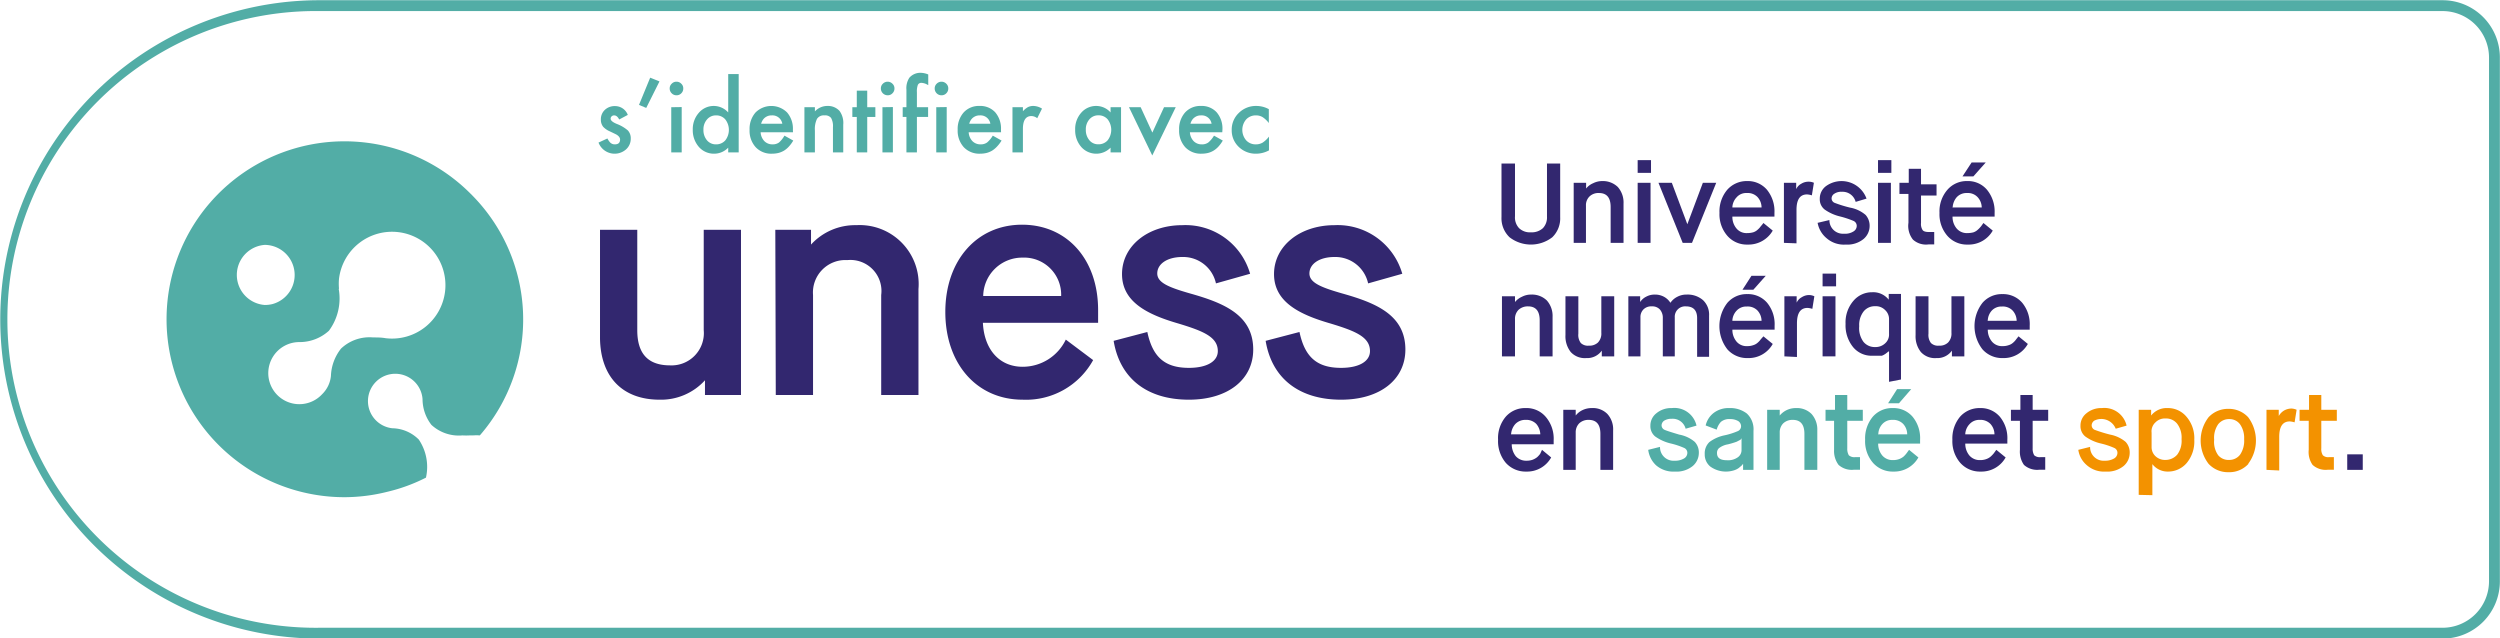 <?xml version="1.0" encoding="UTF-8" standalone="no"?>
<svg
   id="Calque_1"
   data-name="Calque 1"
   viewBox="0 0 553.08 141.25"
   version="1.1"
   sodipodi:docname="bouton connexion uness login2.svg"
   xml:space="preserve"
   inkscape:version="1.4 (86a8ad7, 2024-10-11)"
   xmlns:inkscape="http://www.inkscape.org/namespaces/inkscape"
   xmlns:sodipodi="http://sodipodi.sourceforge.net/DTD/sodipodi-0.dtd"
   xmlns="http://www.w3.org/2000/svg"
   xmlns:svg="http://www.w3.org/2000/svg"><sodipodi:namedview
     id="namedview72"
     pagecolor="#ffffff"
     bordercolor="#000000"
     borderopacity="0.25"
     inkscape:showpageshadow="2"
     inkscape:pageopacity="0.0"
     inkscape:pagecheckerboard="0"
     inkscape:deskcolor="#d1d1d1"
     showgrid="true"
     inkscape:zoom="3.2056844"
     inkscape:cx="341.42475"
     inkscape:cy="52.250932"
     inkscape:window-width="3200"
     inkscape:window-height="1711"
     inkscape:window-x="1911"
     inkscape:window-y="-9"
     inkscape:window-maximized="1"
     inkscape:current-layer="Calque_1"><inkscape:grid
       id="grid72"
       units="px"
       originx="0"
       originy="0"
       spacingx="1"
       spacingy="1"
       empcolor="#0099e5"
       empopacity="0.302"
       color="#0099e5"
       opacity="0.149"
       empspacing="5"
       enabled="true"
       visible="true" /></sodipodi:namedview><defs
     id="defs1"><style
       id="style1">.cls-1,.cls-7{fill:#e1000f;}.cls-2{fill:#6f7072;}.cls-3,.cls-8{fill:#000091;}.cls-4,.cls-5,.cls-6{fill:#fff;stroke-width:4.45px;}.cls-4{stroke:#6f7072;}.cls-4,.cls-5,.cls-6,.cls-7,.cls-8{stroke-miterlimit:10;}.cls-5,.cls-7{stroke:#e1000f;}.cls-6,.cls-8{stroke:#000091;}.cls-7,.cls-8{stroke-width:1.78px;}.cls-9{fill:#706f6f;}</style><style
       id="style1-4">.cls-1{fill:#32276f;}.cls-2{fill:#52ada6;}.cls-3{fill:#f29108;}</style></defs><path
     class="cls-2"
     d="M540.38,2.45a10.29,10.29,0,0,1,10.27,10.27V128.61a10.29,10.29,0,0,1-10.27,10.27H70.68a68.22,68.22,0,1,1,0-136.43h469.7m0-2.4H70.68A70.61,70.61,0,0,0,.06,70.66h0a70.62,70.62,0,0,0,70.62,70.62h469.7a12.67,12.67,0,0,0,12.67-12.67V12.72A12.67,12.67,0,0,0,540.38.05Z"
     id="path17" /><g
     id="g72"
     transform="matrix(3.435,0,0,3.435,36.768,31.368)"><path
       id="Tracé_437"
       data-name="Tracé 437"
       class="cls-1"
       d="m 42.91,26.87 a 3.82,3.82 0 0 0 2.92,-1.25 v 0 0.95 h 2.32 V 15.93 h -2.4 v 6.46 a 2.08,2.08 0 0 1 -2.16,2.27 c -1.42,0 -2.12,-0.74 -2.12,-2.27 v -6.46 h -2.4 v 7 c 0.04,2.47 1.44,3.94 3.84,3.94 z m 7.48,-0.3 h 2.4 v -6.44 a 2.09,2.09 0 0 1 2.21,-2.25 2,2 0 0 1 2.18,2.25 v 6.44 h 2.4 v -6.82 a 3.8,3.8 0 0 0 -4,-4.12 3.85,3.85 0 0 0 -2.92,1.25 v 0 -0.95 h -2.3 z m 15.9,0.3 a 4.93,4.93 0 0 0 4.54,-2.55 L 69.07,23 a 3.08,3.08 0 0 1 -2.78,1.75 c -1.52,0 -2.48,-1.14 -2.56,-2.83 h 7.42 V 21.1 c 0,-3.27 -2,-5.5 -4.9,-5.5 -2.9,0 -4.94,2.29 -4.94,5.62 0,3.33 2.02,5.65 4.98,5.65 z m -2.54,-6.68 a 2.51,2.51 0 0 1 2.52,-2.47 2.39,2.39 0 0 1 2.5,2.47 z M 77,26.87 c 2.5,0 4.14,-1.29 4.14,-3.23 0,-2.23 -1.9,-3 -4.06,-3.61 -1.36,-0.39 -2.12,-0.69 -2.12,-1.29 0,-0.6 0.62,-1.06 1.62,-1.06 a 2.16,2.16 0 0 1 2.16,1.7 l 2.2,-0.62 a 4.33,4.33 0 0 0 -4.36,-3.13 c -2.24,0 -3.89,1.35 -3.89,3.15 0,1.8 1.64,2.61 3.65,3.19 1.58,0.48 2.52,0.86 2.52,1.77 0,0.66 -0.7,1.08 -1.86,1.08 -1.56,0 -2.34,-0.7 -2.68,-2.31 l -2.17,0.57 c 0.4,2.42 2.15,3.79 4.85,3.79 z m 9.8,0 c 2.5,0 4.14,-1.29 4.14,-3.23 0,-2.23 -1.9,-3 -4.06,-3.61 -1.36,-0.39 -2.12,-0.69 -2.12,-1.29 0,-0.6 0.62,-1.06 1.62,-1.06 a 2.16,2.16 0 0 1 2.16,1.7 l 2.2,-0.62 a 4.33,4.33 0 0 0 -4.36,-3.13 c -2.24,0 -3.9,1.35 -3.9,3.15 0,1.8 1.64,2.61 3.66,3.19 1.58,0.48 2.52,0.86 2.52,1.77 0,0.66 -0.7,1.08 -1.86,1.08 -1.56,0 -2.34,-0.7 -2.68,-2.31 l -2.18,0.57 c 0.4,2.42 2.16,3.79 4.86,3.79 z"
       transform="translate(-11.13,-10.26)" /><path
       id="Soustraction_3"
       data-name="Soustraction 3"
       class="cls-2"
       d="m 22.63,33.15 a 11.46,11.46 0 1 1 8.12,-19.53 11.38,11.38 0 0 1 0.58,15.55 3,3 0 0 0 -0.43,0 h -0.21 a 4,4 0 0 1 -0.48,0 2.6,2.6 0 0 1 -2,-0.68 2.72,2.72 0 0 1 -0.57,-1.66 v 0 a 1.76,1.76 0 1 0 -1.95,1.88 v 0 a 2.46,2.46 0 0 1 1.71,0.73 3.14,3.14 0 0 1 0.46,2.45 v 0 0 a 11,11 0 0 1 -2.48,0.91 11.44,11.44 0 0 1 -2.75,0.35 z M 22.24,19.73 v 0 a 3.49,3.49 0 0 1 -0.63,2.7 2.8,2.8 0 0 1 -1.94,0.73 v 0 a 2,2 0 1 0 1.51,3.35 1.9,1.9 0 0 0 0.56,-1.17 v 0 a 3,3 0 0 1 0.65,-1.76 2.66,2.66 0 0 1 2.06,-0.72 c 0.27,0 0.54,0 0.81,0.05 v 0 a 3.44,3.44 0 1 0 -3,-3.83 3.56,3.56 0 0 0 0,0.65 z M 17.48,16.9 a 1.94,1.94 0 0 0 0,3.87 2.07,2.07 0 0 0 0.5,-0.06 1.94,1.94 0 0 0 -0.5,-3.81 z"
       transform="translate(-11.13,-10.26)" /><path
       class="cls-1"
       d="M 97.13,15.11 V 11.66 H 98 v 3.4 a 1,1 0 0 0 0.26,0.76 1,1 0 0 0 0.76,0.27 1.06,1.06 0 0 0 0.78,-0.27 1,1 0 0 0 0.26,-0.74 v -3.42 h 0.85 v 3.45 a 1.69,1.69 0 0 1 -0.51,1.3 2.25,2.25 0 0 1 -2.75,0 1.69,1.69 0 0 1 -0.52,-1.3 z"
       transform="translate(-11.13,-10.26)"
       id="path1-8" /><path
       class="cls-1"
       d="M 101.78,16.77 V 12.9 h 0.8 v 0.37 0 a 1.14,1.14 0 0 1 0.45,-0.34 1.31,1.31 0 0 1 0.59,-0.14 1.38,1.38 0 0 1 1,0.38 1.51,1.51 0 0 1 0.37,1.07 v 2.53 h -0.83 v -2.31 q 0,-0.9 -0.75,-0.9 a 0.82,0.82 0 0 0 -0.61,0.22 0.78,0.78 0 0 0 -0.23,0.59 v 2.4 z"
       transform="translate(-11.13,-10.26)"
       id="path2-8" /><path
       class="cls-1"
       d="m 105.9,12.26 v -0.82 h 0.86 v 0.82 z m 0,4.51 V 12.9 h 0.83 v 3.87 z"
       transform="translate(-11.13,-10.26)"
       id="path3-2" /><path
       class="cls-1"
       d="m 108.8,16.77 -1.56,-3.87 h 0.86 l 1,2.67 v 0 l 1,-2.67 h 0.86 l -1.56,3.87 z"
       transform="translate(-11.13,-10.26)"
       id="path4-4" /><path
       class="cls-1"
       d="m 114,15.49 0.6,0.49 a 1.8,1.8 0 0 1 -1.61,0.9 1.66,1.66 0 0 1 -1.31,-0.56 2.11,2.11 0 0 1 -0.51,-1.48 2.16,2.16 0 0 1 0.5,-1.49 1.67,1.67 0 0 1 1.28,-0.56 1.62,1.62 0 0 1 1.27,0.55 2.19,2.19 0 0 1 0.49,1.5 v 0.24 H 112 a 1.16,1.16 0 0 0 0.27,0.77 0.84,0.84 0 0 0 0.69,0.29 1.4,1.4 0 0 0 0.38,-0.05 0.75,0.75 0 0 0 0.3,-0.18 1.12,1.12 0 0 0 0.19,-0.21 2.26,2.26 0 0 0 0.17,-0.21 z m -2,-1 h 1.88 a 1,1 0 0 0 -0.26,-0.67 0.87,0.87 0 0 0 -0.69,-0.26 0.81,0.81 0 0 0 -0.66,0.28 1,1 0 0 0 -0.27,0.62 z"
       transform="translate(-11.13,-10.26)"
       id="path5-5" /><path
       class="cls-1"
       d="M 115.32,16.77 V 12.9 h 0.79 v 0.41 0 a 0.75,0.75 0 0 1 0.33,-0.35 0.88,0.88 0 0 1 0.47,-0.13 0.83,0.83 0 0 1 0.34,0.07 l -0.13,0.81 a 1.24,1.24 0 0 0 -0.31,-0.06 c -0.45,0 -0.68,0.32 -0.68,1 v 2.15 z"
       transform="translate(-11.13,-10.26)"
       id="path6-5" /><path
       class="cls-1"
       d="m 117.49,15.48 0.76,-0.18 a 0.87,0.87 0 0 0 0.94,0.88 1,1 0 0 0 0.6,-0.14 0.42,0.42 0 0 0 0.22,-0.36 0.35,0.35 0 0 0 -0.2,-0.32 5.9,5.9 0 0 0 -0.87,-0.29 2.87,2.87 0 0 1 -1,-0.45 0.83,0.83 0 0 1 -0.31,-0.68 1,1 0 0 1 0.38,-0.81 1.71,1.71 0 0 1 2.63,0.79 l -0.7,0.21 a 0.87,0.87 0 0 0 -0.89,-0.65 0.79,0.79 0 0 0 -0.49,0.13 0.36,0.36 0 0 0 -0.17,0.29 0.31,0.31 0 0 0 0.19,0.29 7.92,7.92 0 0 0 1,0.31 2.12,2.12 0 0 1 1,0.47 1.05,1.05 0 0 1 0.26,0.73 1.1,1.1 0 0 1 -0.39,0.82 1.65,1.65 0 0 1 -1.15,0.36 1.69,1.69 0 0 1 -1.22,-0.4 1.67,1.67 0 0 1 -0.59,-1 z"
       transform="translate(-11.13,-10.26)"
       id="path7-1" /><path
       class="cls-1"
       d="m 121.38,12.26 v -0.82 h 0.86 v 0.82 z m 0,4.51 V 12.9 h 0.83 v 3.87 z"
       transform="translate(-11.13,-10.26)"
       id="path8-7" /><path
       class="cls-1"
       d="m 123.34,15.48 v -1.86 h -0.58 V 12.9 h 0.6 V 12 h 0.79 v 1 h 1 v 0.72 h -1 v 1.77 a 0.71,0.71 0 0 0 0.1,0.45 c 0.06,0.09 0.2,0.13 0.4,0.13 H 125 v 0.8 h -0.37 a 1.25,1.25 0 0 1 -1,-0.31 1.42,1.42 0 0 1 -0.29,-1.08 z"
       transform="translate(-11.13,-10.26)"
       id="path9-1" /><path
       class="cls-1"
       d="m 128.17,15.49 0.6,0.49 a 1.78,1.78 0 0 1 -1.61,0.9 1.67,1.67 0 0 1 -1.31,-0.56 2.11,2.11 0 0 1 -0.51,-1.48 2.12,2.12 0 0 1 0.51,-1.49 1.64,1.64 0 0 1 1.28,-0.56 1.6,1.6 0 0 1 1.26,0.55 2.19,2.19 0 0 1 0.5,1.5 v 0.24 h -2.71 a 1.16,1.16 0 0 0 0.27,0.77 0.86,0.86 0 0 0 0.7,0.29 1.46,1.46 0 0 0 0.38,-0.05 0.79,0.79 0 0 0 0.29,-0.18 1.83,1.83 0 0 0 0.2,-0.21 z m -2,-1 h 1.89 a 1,1 0 0 0 -0.27,-0.67 0.86,0.86 0 0 0 -0.68,-0.26 0.85,0.85 0 0 0 -0.67,0.28 1.09,1.09 0 0 0 -0.25,0.62 z m 0.65,-2 0.59,-0.9 h 0.91 l -0.8,0.9 z"
       transform="translate(-11.13,-10.26)"
       id="path10-1" /><path
       class="cls-1"
       d="M 97.16,24.08 V 20.21 H 98 v 0.37 0 a 1.22,1.22 0 0 1 0.45,-0.34 1.26,1.26 0 0 1 0.6,-0.14 1.37,1.37 0 0 1 1,0.38 1.5,1.5 0 0 1 0.37,1.06 v 2.54 h -0.83 v -2.32 q 0,-0.9 -0.75,-0.9 a 0.88,0.88 0 0 0 -0.61,0.22 0.81,0.81 0 0 0 -0.23,0.6 v 2.4 z"
       transform="translate(-11.13,-10.26)"
       id="path11-5" /><path
       class="cls-1"
       d="m 101.25,22.71 v -2.5 h 0.83 v 2.41 a 0.85,0.85 0 0 0 0.16,0.6 0.65,0.65 0 0 0 0.52,0.17 0.79,0.79 0 0 0 0.58,-0.2 0.82,0.82 0 0 0 0.22,-0.63 v -2.35 h 0.83 v 3.87 h -0.8 v -0.37 0 a 1.15,1.15 0 0 1 -1,0.48 1.22,1.22 0 0 1 -1,-0.39 1.63,1.63 0 0 1 -0.34,-1.09 z"
       transform="translate(-11.13,-10.26)"
       id="path12-2" /><path
       class="cls-1"
       d="m 105.3,24.08 v -3.87 h 0.76 v 0.37 0 a 1,1 0 0 1 0.4,-0.35 1.14,1.14 0 0 1 0.55,-0.13 1.21,1.21 0 0 1 0.6,0.15 1.13,1.13 0 0 1 0.4,0.38 v 0 a 1.15,1.15 0 0 1 0.43,-0.38 1.25,1.25 0 0 1 0.61,-0.15 1.51,1.51 0 0 1 1.06,0.36 1.28,1.28 0 0 1 0.39,1 v 2.65 h -0.77 v -2.49 c 0,-0.5 -0.24,-0.76 -0.72,-0.76 a 0.67,0.67 0 0 0 -0.72,0.71 v 2.51 h -0.77 v -2.46 a 0.81,0.81 0 0 0 -0.18,-0.55 0.66,0.66 0 0 0 -0.53,-0.21 0.7,0.7 0 0 0 -0.54,0.2 0.69,0.69 0 0 0 -0.19,0.51 v 2.51 z"
       transform="translate(-11.13,-10.26)"
       id="path13-7" /><path
       class="cls-1"
       d="m 114,22.79 0.6,0.49 a 1.78,1.78 0 0 1 -1.61,0.91 1.69,1.69 0 0 1 -1.31,-0.56 2.44,2.44 0 0 1 0,-3 1.64,1.64 0 0 1 1.28,-0.56 1.62,1.62 0 0 1 1.27,0.55 2.16,2.16 0 0 1 0.49,1.49 v 0.25 H 112 a 1.18,1.18 0 0 0 0.27,0.77 0.84,0.84 0 0 0 0.69,0.29 1.08,1.08 0 0 0 0.38,-0.06 0.74,0.74 0 0 0 0.3,-0.17 1.12,1.12 0 0 0 0.19,-0.21 z m -2,-1 h 1.88 a 1,1 0 0 0 -0.26,-0.66 0.87,0.87 0 0 0 -0.69,-0.26 0.84,0.84 0 0 0 -0.66,0.27 1,1 0 0 0 -0.27,0.62 z m 0.65,-2 0.58,-0.9 h 0.92 l -0.8,0.9 z"
       transform="translate(-11.13,-10.26)"
       id="path14-6" /><path
       class="cls-1"
       d="m 115.35,24.08 v -3.87 h 0.79 v 0.41 0 a 0.75,0.75 0 0 1 0.33,-0.35 0.89,0.89 0 0 1 0.47,-0.14 0.84,0.84 0 0 1 0.34,0.08 l -0.13,0.81 a 1.24,1.24 0 0 0 -0.31,-0.06 c -0.45,0 -0.68,0.32 -0.68,1 v 2.16 z"
       transform="translate(-11.13,-10.26)"
       id="path15-1" /><path
       class="cls-1"
       d="m 117.81,19.57 v -0.82 h 0.87 v 0.82 z m 0,4.51 v -3.87 h 0.83 v 3.87 z"
       transform="translate(-11.13,-10.26)"
       id="path16-4" /><path
       class="cls-1"
       d="m 122.09,25.72 v -2 0 0 0.05 h -0.06 a 0.23,0.23 0 0 1 -0.07,0.07 l -0.09,0.07 -0.11,0.07 -0.13,0.06 h -0.15 -0.18 -0.3 a 1.54,1.54 0 0 1 -1.22,-0.55 2.22,2.22 0 0 1 -0.49,-1.5 2.12,2.12 0 0 1 0.51,-1.49 1.56,1.56 0 0 1 1.2,-0.55 1.27,1.27 0 0 1 1.07,0.48 v 0 -0.37 h 0.79 v 5.51 z m 0,-3.09 v -0.94 a 0.78,0.78 0 0 0 -0.25,-0.59 0.83,0.83 0 0 0 -0.64,-0.25 0.92,0.92 0 0 0 -0.75,0.34 1.42,1.42 0 0 0 -0.28,0.95 1.48,1.48 0 0 0 0.27,1 0.93,0.93 0 0 0 0.76,0.34 0.89,0.89 0 0 0 0.64,-0.24 0.75,0.75 0 0 0 0.25,-0.61 z"
       transform="translate(-11.13,-10.26)"
       id="path17-2" /><path
       class="cls-1"
       d="m 123.8,22.71 v -2.5 h 0.83 v 2.41 a 0.85,0.85 0 0 0 0.16,0.6 0.65,0.65 0 0 0 0.52,0.17 0.77,0.77 0 0 0 0.58,-0.2 0.82,0.82 0 0 0 0.22,-0.63 v -2.35 h 0.83 v 3.87 h -0.8 v -0.37 0 a 1.15,1.15 0 0 1 -1,0.48 1.22,1.22 0 0 1 -1,-0.39 1.63,1.63 0 0 1 -0.34,-1.09 z"
       transform="translate(-11.13,-10.26)"
       id="path18-3" /><path
       class="cls-1"
       d="m 130.43,22.79 0.6,0.49 a 1.78,1.78 0 0 1 -1.61,0.91 1.69,1.69 0 0 1 -1.31,-0.56 2.44,2.44 0 0 1 0,-3 1.64,1.64 0 0 1 1.28,-0.56 1.62,1.62 0 0 1 1.27,0.55 2.16,2.16 0 0 1 0.49,1.49 v 0.25 h -2.7 a 1.18,1.18 0 0 0 0.27,0.77 0.84,0.84 0 0 0 0.69,0.29 1.08,1.08 0 0 0 0.38,-0.06 0.74,0.74 0 0 0 0.3,-0.17 1.12,1.12 0 0 0 0.19,-0.21 z m -2,-1 h 1.88 a 1,1 0 0 0 -0.26,-0.66 0.87,0.87 0 0 0 -0.69,-0.26 0.84,0.84 0 0 0 -0.66,0.27 1,1 0 0 0 -0.25,0.62 z"
       transform="translate(-11.13,-10.26)"
       id="path19" /><path
       class="cls-1"
       d="m 99.74,30.1 0.59,0.49 a 1.77,1.77 0 0 1 -1.6,0.91 1.71,1.71 0 0 1 -1.32,-0.56 2.16,2.16 0 0 1 -0.5,-1.49 2.13,2.13 0 0 1 0.5,-1.49 1.65,1.65 0 0 1 1.28,-0.55 1.62,1.62 0 0 1 1.31,0.59 2.16,2.16 0 0 1 0.49,1.49 v 0.25 h -2.7 a 1.23,1.23 0 0 0 0.26,0.77 0.89,0.89 0 0 0 0.7,0.29 1.12,1.12 0 0 0 0.38,-0.06 1.11,1.11 0 0 0 0.3,-0.17 1.63,1.63 0 0 0 0.19,-0.21 z m -2,-1 h 1.89 a 1.09,1.09 0 0 0 -0.26,-0.67 0.9,0.9 0 0 0 -0.69,-0.26 0.88,0.88 0 0 0 -0.67,0.28 1.11,1.11 0 0 0 -0.26,0.62 z"
       transform="translate(-11.13,-10.26)"
       id="path20-2" /><path
       class="cls-1"
       d="m 101.11,31.39 v -3.87 h 0.8 v 0.37 0 a 1.22,1.22 0 0 1 0.44,-0.35 1.38,1.38 0 0 1 0.6,-0.13 1.31,1.31 0 0 1 1,0.38 1.46,1.46 0 0 1 0.37,1.06 v 2.54 h -0.82 v -2.32 c 0,-0.6 -0.25,-0.9 -0.76,-0.9 a 0.85,0.85 0 0 0 -0.6,0.22 0.81,0.81 0 0 0 -0.23,0.59 v 2.41 z"
       transform="translate(-11.13,-10.26)"
       id="path21-2" /><path
       class="cls-2"
       d="m 106.58,30.1 0.76,-0.19 a 0.87,0.87 0 0 0 0.94,0.89 1.11,1.11 0 0 0 0.6,-0.14 0.42,0.42 0 0 0 0.22,-0.36 0.34,0.34 0 0 0 -0.2,-0.32 4.87,4.87 0 0 0 -0.87,-0.29 2.87,2.87 0 0 1 -1,-0.45 0.85,0.85 0 0 1 -0.31,-0.69 1,1 0 0 1 0.38,-0.8 1.48,1.48 0 0 1 1,-0.34 1.46,1.46 0 0 1 1.59,1.13 l -0.7,0.2 a 0.86,0.86 0 0 0 -0.89,-0.64 0.89,0.89 0 0 0 -0.49,0.12 0.38,0.38 0 0 0 -0.17,0.3 0.32,0.32 0 0 0 0.19,0.29 c 0.13,0.06 0.45,0.16 0.95,0.31 a 2.12,2.12 0 0 1 1,0.47 1,1 0 0 1 0.26,0.72 1.11,1.11 0 0 1 -0.39,0.83 1.65,1.65 0 0 1 -1.15,0.36 1.7,1.7 0 0 1 -1.22,-0.41 1.64,1.64 0 0 1 -0.5,-0.99 z"
       transform="translate(-11.13,-10.26)"
       id="path22-1" /><path
       class="cls-2"
       d="M 112.69,31.39 V 31 31 l -0.09,0.11 -0.19,0.16 a 1.08,1.08 0 0 1 -0.34,0.16 1.72,1.72 0 0 1 -1.5,-0.26 1,1 0 0 1 -0.35,-0.8 1,1 0 0 1 0.3,-0.77 2.45,2.45 0 0 1 1,-0.44 4.53,4.53 0 0 0 0.84,-0.27 0.34,0.34 0 0 0 0.2,-0.31 0.4,0.4 0 0 0 -0.18,-0.33 1,1 0 0 0 -0.53,-0.13 0.83,0.83 0 0 0 -0.59,0.18 1.2,1.2 0 0 0 -0.27,0.5 l -0.71,-0.27 a 1.42,1.42 0 0 1 0.52,-0.81 1.58,1.58 0 0 1 1,-0.31 1.75,1.75 0 0 1 1.13,0.35 1.38,1.38 0 0 1 0.43,1.12 v 2.51 z m -1,-1.64 a 1.3,1.3 0 0 0 -0.55,0.24 0.41,0.41 0 0 0 -0.13,0.32 c 0,0.31 0.21,0.46 0.64,0.46 a 1.08,1.08 0 0 0 0.7,-0.19 0.56,0.56 0 0 0 0.24,-0.46 v -0.77 0 a 0.36,0.36 0 0 1 -0.07,0.1 l -0.25,0.13 a 5.77,5.77 0 0 1 -0.57,0.17 z"
       transform="translate(-11.13,-10.26)"
       id="path23-6" /><path
       class="cls-2"
       d="m 114.24,31.39 v -3.87 h 0.81 v 0.37 0 a 1.35,1.35 0 0 1 0.45,-0.35 1.38,1.38 0 0 1 0.6,-0.13 1.33,1.33 0 0 1 1,0.38 1.5,1.5 0 0 1 0.37,1.06 v 2.54 h -0.83 v -2.32 q 0,-0.9 -0.75,-0.9 a 0.86,0.86 0 0 0 -0.61,0.22 0.81,0.81 0 0 0 -0.23,0.59 v 2.41 z"
       transform="translate(-11.13,-10.26)"
       id="path24-8" /><path
       class="cls-2"
       d="M 118.55,30.1 V 28.23 H 118 v -0.71 h 0.61 v -0.95 h 0.79 v 0.95 h 1 v 0.71 h -1 V 30 a 0.83,0.83 0 0 0 0.1,0.45 0.53,0.53 0 0 0 0.41,0.12 h 0.31 v 0.81 h -0.38 a 1.27,1.27 0 0 1 -1,-0.31 1.49,1.49 0 0 1 -0.29,-0.97 z"
       transform="translate(-11.13,-10.26)"
       id="path25-5" /><path
       class="cls-2"
       d="m 123.38,30.1 0.6,0.49 a 1.78,1.78 0 0 1 -1.61,0.91 1.69,1.69 0 0 1 -1.31,-0.56 2.12,2.12 0 0 1 -0.51,-1.49 2.18,2.18 0 0 1 0.5,-1.49 1.65,1.65 0 0 1 1.28,-0.55 1.62,1.62 0 0 1 1.27,0.55 2.16,2.16 0 0 1 0.49,1.49 v 0.25 h -2.7 a 1.18,1.18 0 0 0 0.27,0.77 0.87,0.87 0 0 0 0.69,0.29 1.12,1.12 0 0 0 0.38,-0.06 1,1 0 0 0 0.3,-0.17 1.63,1.63 0 0 0 0.19,-0.21 z m -2,-1 h 1.88 a 1,1 0 0 0 -0.26,-0.67 0.9,0.9 0 0 0 -0.69,-0.26 0.84,0.84 0 0 0 -0.66,0.28 1,1 0 0 0 -0.25,0.62 z m 0.65,-2 0.58,-0.91 h 0.91 l -0.79,0.91 z"
       transform="translate(-11.13,-10.26)"
       id="path26-7" /><path
       class="cls-1"
       d="m 129,30.1 0.6,0.49 a 1.78,1.78 0 0 1 -1.61,0.91 1.69,1.69 0 0 1 -1.31,-0.56 2.12,2.12 0 0 1 -0.51,-1.49 2.18,2.18 0 0 1 0.5,-1.49 1.67,1.67 0 0 1 1.28,-0.55 1.62,1.62 0 0 1 1.27,0.55 2.16,2.16 0 0 1 0.49,1.49 V 29.7 H 127 a 1.18,1.18 0 0 0 0.27,0.77 0.87,0.87 0 0 0 0.69,0.29 1.08,1.08 0 0 0 0.38,-0.06 0.87,0.87 0 0 0 0.3,-0.17 1.83,1.83 0 0 0 0.2,-0.21 z m -2,-1 h 1.88 a 1,1 0 0 0 -0.26,-0.67 0.9,0.9 0 0 0 -0.69,-0.26 0.84,0.84 0 0 0 -0.66,0.28 1,1 0 0 0 -0.27,0.62 z"
       transform="translate(-11.13,-10.26)"
       id="path27-6" /><path
       class="cls-1"
       d="m 130.52,30.1 v -1.87 h -0.58 v -0.71 h 0.61 v -0.95 h 0.79 v 0.95 h 1 v 0.71 h -1 V 30 a 0.83,0.83 0 0 0 0.1,0.45 0.53,0.53 0 0 0 0.41,0.12 h 0.3 v 0.81 h -0.37 a 1.27,1.27 0 0 1 -1,-0.31 1.49,1.49 0 0 1 -0.26,-0.97 z"
       transform="translate(-11.13,-10.26)"
       id="path28-1" /><path
       class="cls-3"
       d="m 134.28,30.1 0.76,-0.19 a 0.87,0.87 0 0 0 0.94,0.89 1.13,1.13 0 0 0 0.6,-0.14 0.42,0.42 0 0 0 0.22,-0.36 0.34,0.34 0 0 0 -0.2,-0.32 4.87,4.87 0 0 0 -0.87,-0.29 2.79,2.79 0 0 1 -1,-0.45 0.85,0.85 0 0 1 -0.31,-0.69 1,1 0 0 1 0.38,-0.8 1.48,1.48 0 0 1 1,-0.34 1.47,1.47 0 0 1 1.59,1.13 l -0.7,0.2 a 1,1 0 0 0 -1.38,-0.52 0.38,0.38 0 0 0 -0.17,0.3 0.32,0.32 0 0 0 0.19,0.29 9.43,9.43 0 0 0 1,0.31 2.18,2.18 0 0 1 1,0.47 1,1 0 0 1 0.26,0.72 1.11,1.11 0 0 1 -0.39,0.83 1.65,1.65 0 0 1 -1.15,0.36 1.68,1.68 0 0 1 -1.22,-0.41 1.59,1.59 0 0 1 -0.55,-0.99 z"
       transform="translate(-11.13,-10.26)"
       id="path29-8"
       style="fill:#f39200;fill-opacity:1" /><path
       class="cls-3"
       d="m 138.17,33 v -5.48 h 0.8 v 0.37 0 a 1.28,1.28 0 0 1 1.07,-0.48 1.55,1.55 0 0 1 1.2,0.55 2.12,2.12 0 0 1 0.51,1.49 2.17,2.17 0 0 1 -0.49,1.5 1.57,1.57 0 0 1 -1.21,0.55 1.24,1.24 0 0 1 -1,-0.48 v 0 2 z M 139,29 v 0.93 a 0.79,0.79 0 0 0 0.25,0.58 0.9,0.9 0 0 0 0.65,0.24 1,1 0 0 0 0.75,-0.34 1.48,1.48 0 0 0 0.28,-1 1.47,1.47 0 0 0 -0.29,-1 0.91,0.91 0 0 0 -0.74,-0.33 0.85,0.85 0 0 0 -0.65,0.25 A 0.78,0.78 0 0 0 139,29 Z"
       transform="translate(-11.13,-10.26)"
       id="path30-9"
       style="fill:#f39200;fill-opacity:1" /><path
       class="cls-3"
       d="m 145.24,31 a 1.66,1.66 0 0 1 -1.28,0.54 1.7,1.7 0 0 1 -1.29,-0.54 2.46,2.46 0 0 1 0,-3 1.72,1.72 0 0 1 1.28,-0.54 1.7,1.7 0 0 1 1.27,0.54 2.5,2.5 0 0 1 0,3 z M 144,30.75 a 0.87,0.87 0 0 0 0.7,-0.34 1.59,1.59 0 0 0 0.26,-1 1.53,1.53 0 0 0 -0.26,-0.95 0.84,0.84 0 0 0 -0.7,-0.34 0.88,0.88 0 0 0 -0.71,0.33 1.52,1.52 0 0 0 -0.26,1 1.48,1.48 0 0 0 0.26,1 0.87,0.87 0 0 0 0.71,0.3 z"
       transform="translate(-11.13,-10.26)"
       id="path31-2"
       style="fill:#f39200;fill-opacity:1" /><path
       class="cls-3"
       d="m 146.4,31.39 v -3.87 h 0.79 v 0.4 0 a 1,1 0 0 1 0.34,-0.35 1,1 0 0 1 0.47,-0.13 0.88,0.88 0 0 1 0.34,0.08 l -0.13,0.81 a 1.33,1.33 0 0 0 -0.31,-0.06 c -0.45,0 -0.68,0.32 -0.68,1 v 2.16 z"
       transform="translate(-11.13,-10.26)"
       id="path32-7"
       style="fill:#f39200;fill-opacity:1" /><path
       class="cls-3"
       d="m 149.12,30.1 v -1.87 h -0.59 v -0.71 h 0.61 v -0.95 h 0.79 v 0.95 h 1 v 0.71 h -1 V 30 a 0.75,0.75 0 0 0 0.1,0.45 0.5,0.5 0 0 0 0.4,0.12 h 0.31 v 0.81 h -0.37 a 1.25,1.25 0 0 1 -1,-0.31 1.43,1.43 0 0 1 -0.25,-0.97 z"
       transform="translate(-11.13,-10.26)"
       id="path33-9"
       style="fill:#f39200;fill-opacity:1" /><path
       class="cls-1"
       d="m 151.6,31.39 v -1 h 1 v 1 z"
       transform="translate(-11.13,-10.26)"
       id="path34-5" /></g><g
     id="g88"
     transform="translate(2)"><path
       class="cls-1"
       d="m 136.89,25.42 -1.906,1.015 c -0.297,-0.602 -0.677,-0.908 -1.114,-0.908 a 0.759,0.759 0 0 0 -0.545,0.206 0.685,0.685 0 0 0 -0.231,0.536 q 0,0.578 1.337,1.139 a 8.252,8.252 0 0 1 2.476,1.452 2.517,2.517 0 0 1 0.635,1.799 3.136,3.136 0 0 1 -1.073,2.418 3.812,3.812 0 0 1 -6.057,-1.535 l 1.964,-0.908 a 4.126,4.126 0 0 0 0.627,0.908 1.419,1.419 0 0 0 1.007,0.396 c 0.776,0 1.172,-0.355 1.172,-1.073 0,-0.404 -0.305,-0.825 -0.908,-1.147 l -0.693,-0.338 -0.71,-0.338 a 4.456,4.456 0 0 1 -1.419,-0.982 2.476,2.476 0 0 1 -0.52,-1.609 2.83,2.83 0 0 1 0.891,-2.154 3.127,3.127 0 0 1 2.22,-0.825 3.012,3.012 0 0 1 2.847,1.947 z"
       id="path73"
       style="fill:#52ada6;fill-opacity:1;stroke-width:0.825" /><path
       class="cls-1"
       d="m 141.841,17.185 2.055,0.825 -2.929,5.867 -1.601,-0.668 z"
       id="path74"
       style="fill:#52ada6;fill-opacity:1;stroke-width:0.825" /><path
       class="cls-1"
       d="m 146.157,19.561 a 1.395,1.395 0 0 1 0.446,-1.04 1.419,1.419 0 0 1 1.056,-0.446 1.452,1.452 0 0 1 1.064,0.446 1.386,1.386 0 0 1 0.437,1.056 1.444,1.444 0 0 1 -0.437,1.064 1.403,1.403 0 0 1 -1.056,0.437 1.419,1.419 0 0 1 -1.064,-0.437 1.461,1.461 0 0 1 -0.446,-1.081 z m 2.657,4.126 v 10.026 h -2.311 v -9.993 z"
       id="path75"
       style="fill:#52ada6;fill-opacity:1;stroke-width:0.825" /><path
       class="cls-1"
       d="m 159.104,16.384 h 2.319 v 17.329 h -2.319 v -1.048 a 4.299,4.299 0 0 1 -3.086,1.337 4.406,4.406 0 0 1 -3.408,-1.502 5.586,5.586 0 0 1 -1.345,-3.812 5.413,5.413 0 0 1 1.345,-3.738 4.316,4.316 0 0 1 6.494,-0.074 z m -5.479,12.303 a 3.474,3.474 0 0 0 0.767,2.335 2.533,2.533 0 0 0 1.997,0.916 2.665,2.665 0 0 0 2.071,-0.883 3.788,3.788 0 0 0 0,-4.638 2.624,2.624 0 0 0 -2.055,-0.891 2.55,2.55 0 0 0 -1.989,0.899 3.301,3.301 0 0 0 -0.792,2.261 z"
       id="path76"
       style="fill:#52ada6;fill-opacity:1;stroke-width:0.825" /><path
       class="cls-1"
       d="m 173.437,29.257 h -7.163 a 3.07,3.07 0 0 0 0.825,1.964 2.476,2.476 0 0 0 1.815,0.718 2.377,2.377 0 0 0 1.428,-0.413 5.818,5.818 0 0 0 1.205,-1.518 l 1.947,1.089 a 7.286,7.286 0 0 1 -0.957,1.312 4.951,4.951 0 0 1 -1.073,0.908 4.737,4.737 0 0 1 -1.246,0.52 6.09,6.09 0 0 1 -1.444,0.165 4.695,4.695 0 0 1 -3.59,-1.436 5.405,5.405 0 0 1 -1.353,-3.837 5.52,5.52 0 0 1 1.312,-3.837 4.951,4.951 0 0 1 6.998,0 5.504,5.504 0 0 1 1.271,3.862 z m -2.368,-1.89 a 2.211,2.211 0 0 0 -2.335,-1.84 2.476,2.476 0 0 0 -0.825,0.124 2.566,2.566 0 0 0 -0.677,0.371 2.294,2.294 0 0 0 -0.512,0.578 2.665,2.665 0 0 0 -0.33,0.767 z"
       id="path77"
       style="fill:#52ada6;fill-opacity:1;stroke-width:0.825" /><path
       class="cls-1"
       d="m 175.963,23.72 h 2.319 v 0.924 a 3.771,3.771 0 0 1 2.723,-1.205 3.474,3.474 0 0 1 2.723,1.097 4.514,4.514 0 0 1 0.825,3.053 v 6.123 h -2.277 v -5.578 a 3.672,3.672 0 0 0 -0.413,-2.038 1.65,1.65 0 0 0 -1.461,-0.569 1.766,1.766 0 0 0 -1.65,0.759 5.207,5.207 0 0 0 -0.47,2.608 v 4.819 h -2.319 z"
       id="path78"
       style="fill:#52ada6;fill-opacity:1;stroke-width:0.825" /><path
       class="cls-1"
       d="m 189.859,25.874 v 7.839 h -2.311 v -7.839 h -0.982 v -2.154 h 0.982 v -3.664 h 2.311 v 3.664 h 1.799 v 2.154 z"
       id="path79"
       style="fill:#52ada6;fill-opacity:1;stroke-width:0.825" /><path
       class="cls-1"
       d="m 192.879,19.561 a 1.395,1.395 0 0 1 0.437,-1.04 1.485,1.485 0 0 1 2.121,0 1.395,1.395 0 0 1 0.446,1.056 1.452,1.452 0 0 1 -0.446,1.064 1.386,1.386 0 0 1 -1.056,0.437 1.494,1.494 0 0 1 -1.502,-1.518 z m 2.657,4.126 v 10.026 h -2.311 v -9.993 z"
       id="path80"
       style="fill:#52ada6;fill-opacity:1;stroke-width:0.825" /><path
       class="cls-1"
       d="m 200.85,25.874 v 7.839 h -2.319 v -7.839 h -0.825 v -2.154 h 0.825 v -3.862 a 4.192,4.192 0 0 1 0.652,-2.665 3.218,3.218 0 0 1 2.624,-1.081 4.522,4.522 0 0 1 1.551,0.363 v 2.36 l -0.231,-0.124 a 2.896,2.896 0 0 0 -1.238,-0.38 0.825,0.825 0 0 0 -0.825,0.437 4.175,4.175 0 0 0 -0.215,1.65 v 3.301 h 2.476 v 2.154 z"
       id="path81"
       style="fill:#52ada6;fill-opacity:1;stroke-width:0.825" /><path
       class="cls-1"
       d="m 204.786,19.561 a 1.419,1.419 0 0 1 0.437,-1.04 1.494,1.494 0 0 1 2.129,0 1.419,1.419 0 0 1 0.437,1.056 1.477,1.477 0 0 1 -0.437,1.064 1.411,1.411 0 0 1 -1.056,0.437 1.452,1.452 0 0 1 -1.073,-0.437 1.485,1.485 0 0 1 -0.437,-1.081 z m 2.657,4.126 v 10.026 h -2.311 v -9.993 z"
       id="path82"
       style="fill:#52ada6;fill-opacity:1;stroke-width:0.825" /><path
       class="cls-1"
       d="m 219.466,29.257 h -7.163 a 3.07,3.07 0 0 0 0.825,1.964 2.476,2.476 0 0 0 1.815,0.718 2.377,2.377 0 0 0 1.428,-0.413 5.818,5.818 0 0 0 1.263,-1.518 l 1.947,1.089 a 7.682,7.682 0 0 1 -0.998,1.312 5.223,5.223 0 0 1 -1.081,0.908 4.687,4.687 0 0 1 -1.238,0.52 6.214,6.214 0 0 1 -1.452,0.165 4.72,4.72 0 0 1 -3.59,-1.436 5.405,5.405 0 0 1 -1.353,-3.837 5.52,5.52 0 0 1 1.312,-3.837 4.53,4.53 0 0 1 3.507,-1.452 4.481,4.481 0 0 1 3.491,1.411 5.504,5.504 0 0 1 1.271,3.862 z m -2.368,-1.89 a 2.203,2.203 0 0 0 -2.327,-1.84 2.476,2.476 0 0 0 -0.825,0.124 2.566,2.566 0 0 0 -0.677,0.371 2.294,2.294 0 0 0 -0.512,0.578 2.665,2.665 0 0 0 -0.33,0.767 z"
       id="path83"
       style="fill:#52ada6;fill-opacity:1;stroke-width:0.825" /><path
       class="cls-1"
       d="m 221.991,23.72 h 2.311 v 0.891 a 4.332,4.332 0 0 1 1.122,-0.916 2.682,2.682 0 0 1 1.188,-0.256 3.763,3.763 0 0 1 1.914,0.594 l -1.056,2.121 a 2.17,2.17 0 0 0 -1.287,-0.479 c -1.254,0 -1.881,0.957 -1.881,2.855 v 5.182 h -2.311 z"
       id="path84"
       style="fill:#52ada6;fill-opacity:1;stroke-width:0.825" /><path
       class="cls-1"
       d="m 243.693,23.72 h 2.319 v 9.993 h -2.319 v -1.048 a 4.423,4.423 0 0 1 -6.494,-0.165 5.586,5.586 0 0 1 -1.337,-3.812 5.413,5.413 0 0 1 1.337,-3.746 4.349,4.349 0 0 1 3.367,-1.502 4.25,4.25 0 0 1 3.127,1.436 z m -5.471,4.951 a 3.474,3.474 0 0 0 0.767,2.335 2.476,2.476 0 0 0 1.989,0.916 2.649,2.649 0 0 0 2.071,-0.883 3.788,3.788 0 0 0 0,-4.638 2.624,2.624 0 0 0 -2.055,-0.891 2.55,2.55 0 0 0 -1.989,0.899 3.301,3.301 0 0 0 -0.784,2.278 z"
       id="path85"
       style="fill:#52ada6;fill-opacity:1;stroke-width:0.825" /><path
       class="cls-1"
       d="m 250.353,23.72 2.583,5.611 2.583,-5.611 h 2.591 l -5.19,10.678 -5.149,-10.678 z"
       id="path86"
       style="fill:#52ada6;fill-opacity:1;stroke-width:0.825" /><path
       class="cls-1"
       d="m 268.408,29.257 h -7.163 a 3.07,3.07 0 0 0 0.825,1.964 2.476,2.476 0 0 0 1.815,0.718 2.36,2.36 0 0 0 1.428,-0.413 5.818,5.818 0 0 0 1.263,-1.518 l 1.947,1.089 a 7.682,7.682 0 0 1 -0.949,1.312 5.017,5.017 0 0 1 -1.081,0.908 4.572,4.572 0 0 1 -1.238,0.52 6.139,6.139 0 0 1 -1.444,0.165 4.72,4.72 0 0 1 -3.598,-1.436 5.405,5.405 0 0 1 -1.353,-3.837 5.52,5.52 0 0 1 1.312,-3.837 4.539,4.539 0 0 1 3.515,-1.452 4.464,4.464 0 0 1 3.482,1.411 5.504,5.504 0 0 1 1.271,3.862 z m -2.368,-1.89 a 2.203,2.203 0 0 0 -2.327,-1.84 2.476,2.476 0 0 0 -0.825,0.124 2.401,2.401 0 0 0 -0.668,0.371 2.178,2.178 0 0 0 -0.52,0.578 2.665,2.665 0 0 0 -0.33,0.767 z"
       id="path87"
       style="fill:#52ada6;fill-opacity:1;stroke-width:0.825" /><path
       class="cls-1"
       d="m 278.706,24.149 v 3.07 a 5.603,5.603 0 0 0 -1.411,-1.329 2.83,2.83 0 0 0 -1.452,-0.363 2.872,2.872 0 0 0 -2.162,0.908 3.557,3.557 0 0 0 0,4.596 2.814,2.814 0 0 0 2.145,0.908 2.938,2.938 0 0 0 1.469,-0.363 5.776,5.776 0 0 0 1.444,-1.353 v 3.045 a 6.032,6.032 0 0 1 -2.806,0.734 5.372,5.372 0 0 1 -3.878,-1.502 5.001,5.001 0 0 1 -1.56,-3.746 5.075,5.075 0 0 1 1.576,-3.771 5.339,5.339 0 0 1 3.878,-1.543 5.776,5.776 0 0 1 2.756,0.71 z"
       id="path88"
       style="fill:#52ada6;fill-opacity:1;stroke-width:0.825" /></g></svg>

